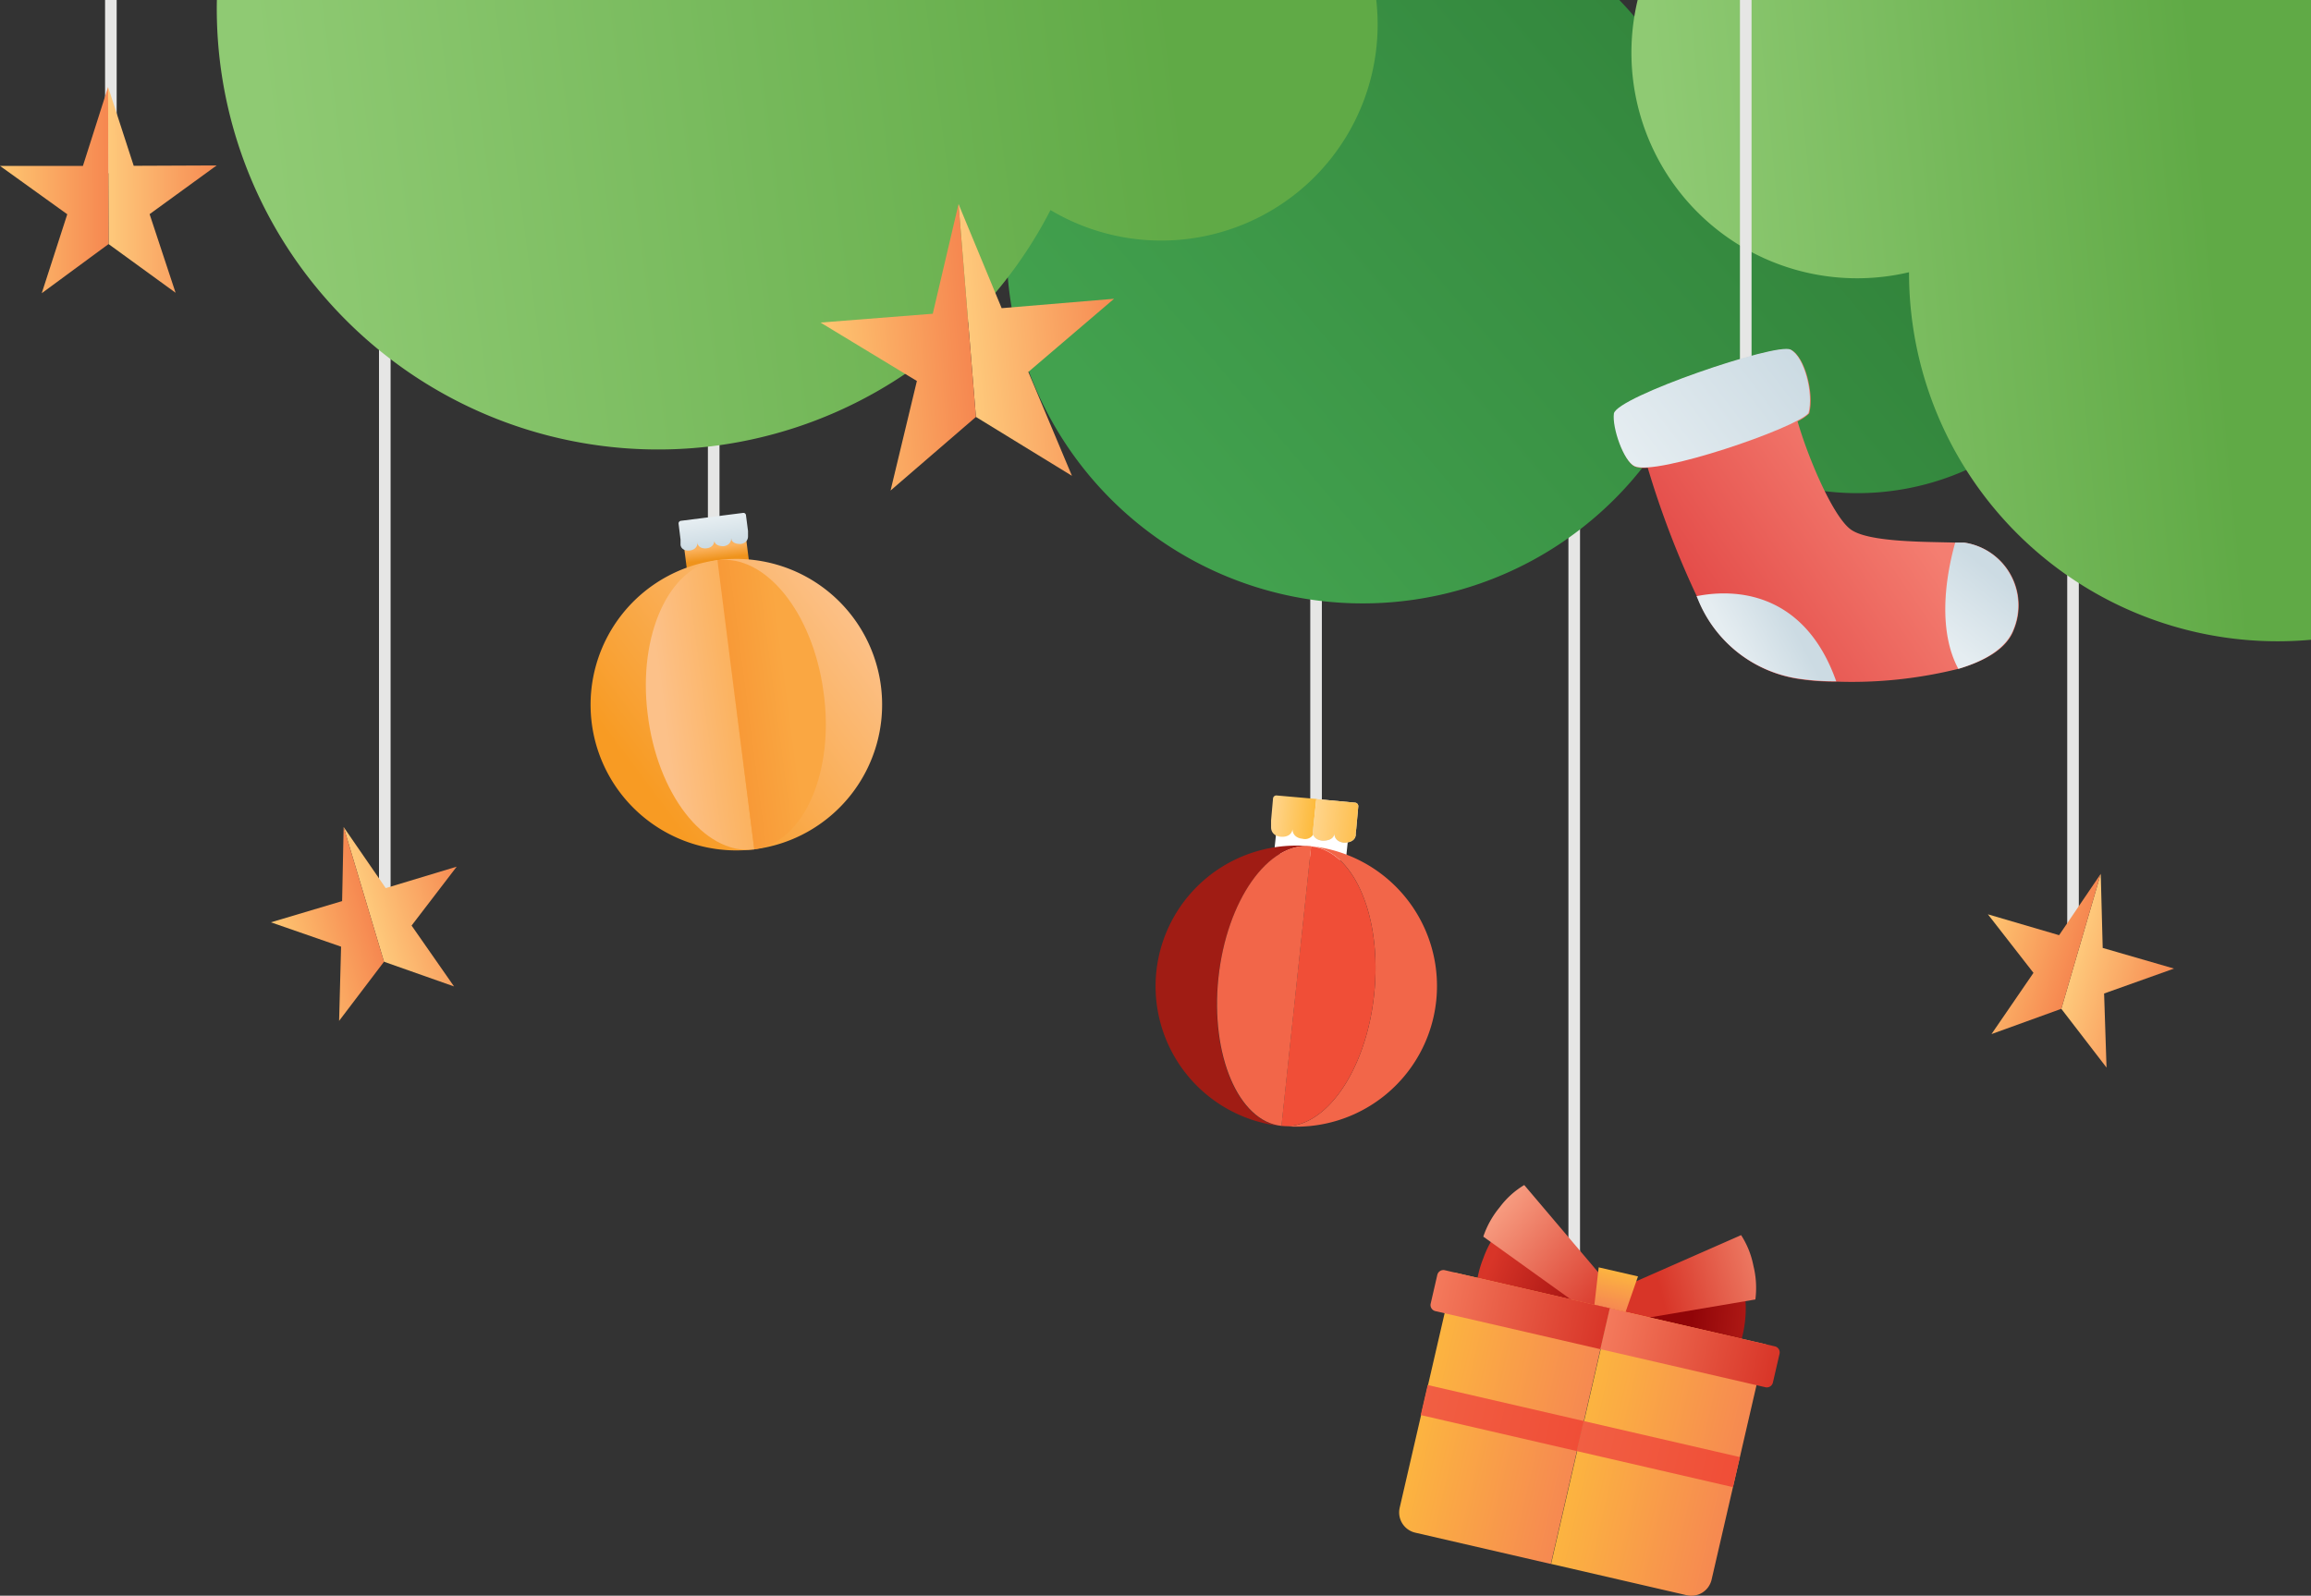 <svg xmlns="http://www.w3.org/2000/svg" xmlns:xlink="http://www.w3.org/1999/xlink" viewBox="0 0 199.27 137.63"><rect x="0" y="0" width="199.27" height="137.63" fill="#333333" stroke="none"/><defs><linearGradient id="a" x1="-98.22" y1="-290.34" x2="-89.61" y2="-290.34" gradientTransform="translate(191.83 389.22) rotate(16.27)" gradientUnits="userSpaceOnUse"><stop offset="0" stop-color="#fec97b"/><stop offset="1" stop-color="#f68951"/></linearGradient><linearGradient id="b" x1="-106.34" y1="-290.34" x2="-98.41" y2="-290.34" gradientTransform="translate(191.83 389.22) rotate(16.27)" gradientUnits="userSpaceOnUse"><stop offset="0" stop-color="#fec571"/><stop offset="1" stop-color="#f68951"/></linearGradient><linearGradient id="c" x1="-129.18" y1="592.44" x2="-120.57" y2="592.44" gradientTransform="translate(-14.3 -525.67) rotate(-16.67)" xlink:href="#a"/><linearGradient id="d" x1="-137.3" y1="592.44" x2="-129.38" y2="592.44" gradientTransform="translate(-14.3 -525.67) rotate(-16.67)" xlink:href="#b"/><linearGradient id="e" x1="-148.54" y1="129.74" x2="-138.92" y2="129.74" gradientTransform="translate(157.56 -113.72) rotate(-0.14)" xlink:href="#a"/><linearGradient id="f" x1="-157.61" y1="129.74" x2="-148.76" y2="129.74" gradientTransform="translate(157.56 -113.72) rotate(-0.14)" xlink:href="#b"/><linearGradient id="g" x1="-135.03" y1="-581.59" x2="-122.33" y2="-581.59" gradientTransform="matrix(0.86, 0.34, -0.37, 0.93, 29.73, 695.07)" gradientUnits="userSpaceOnUse"><stop offset="0" stop-color="#d83528"/><stop offset="1" stop-color="#910508"/></linearGradient><linearGradient id="h" x1="-607.58" y1="-947.51" x2="-594.62" y2="-947.51" gradientTransform="translate(-24.89 1219.08) rotate(40.54)" gradientUnits="userSpaceOnUse"><stop offset="0" stop-color="#f79c80"/><stop offset="1" stop-color="#d83528"/></linearGradient><linearGradient id="i" x1="-3139.68" y1="-164.53" x2="-3126.98" y2="-164.53" gradientTransform="matrix(-0.92, -0.07, -0.08, 1, -2743.79, 55.17)" xlink:href="#g"/><linearGradient id="j" x1="-3087.03" y1="345.46" x2="-3074.07" y2="345.46" gradientTransform="matrix(-0.97, 0.25, 0.25, 0.97, -2923.55, 550.59)" xlink:href="#h"/><linearGradient id="k" x1="-114.33" y1="-380.24" x2="-114.33" y2="-377.1" gradientTransform="translate(165.43 505.93) rotate(13)" gradientUnits="userSpaceOnUse"><stop offset="0" stop-color="#fcb440"/><stop offset="1" stop-color="#f68951"/></linearGradient><linearGradient id="l" x1="-128.15" y1="-365.73" x2="-114.33" y2="-365.73" gradientTransform="translate(250.78 488.04)" xlink:href="#k"/><linearGradient id="m" x1="-114.33" y1="-365.73" x2="-100.51" y2="-365.73" gradientTransform="translate(250.43 491.14)" xlink:href="#k"/><linearGradient id="n" x1="-129.47" y1="-375.23" x2="-114.33" y2="-375.23" gradientTransform="matrix(1, 0, 0, 1, 252.94, 488.13)" gradientUnits="userSpaceOnUse"><stop offset="0" stop-color="#f47a5c"/><stop offset="1" stop-color="#d83528"/></linearGradient><linearGradient id="o" x1="-114.33" y1="-375.23" x2="-99.19" y2="-375.23" gradientTransform="translate(252.55 491.54)" xlink:href="#n"/><linearGradient id="p" x1="-128.15" y1="-365.73" x2="-114.33" y2="-365.73" gradientTransform="translate(250.78 488.04)" gradientUnits="userSpaceOnUse"><stop offset="0" stop-color="#f15f43"/><stop offset="1" stop-color="#f04e37"/></linearGradient><linearGradient id="q" x1="-114.33" y1="-365.73" x2="-100.51" y2="-365.73" gradientTransform="translate(250.43 491.14)" xlink:href="#p"/><linearGradient id="r" x1="-70.83" y1="-61.89" x2="-67.32" y2="-61.89" gradientTransform="translate(173.7 139.31) rotate(6.03)" gradientUnits="userSpaceOnUse"><stop offset="0" stop-color="#ffd48a"/><stop offset="1" stop-color="#fdbb3e"/></linearGradient><linearGradient id="s" x1="-65.42" y1="-63.44" x2="-65.42" y2="-60.33" gradientTransform="translate(173.7 139.31) rotate(6.03)" gradientUnits="userSpaceOnUse"><stop offset="0" stop-color="#f6f6f6"/><stop offset="1" stop-color="#d1d3d4"/></linearGradient><linearGradient id="t" x1="-63.84" y1="-61.94" x2="-67.18" y2="-61.94" gradientTransform="translate(173.7 139.31) rotate(6.03)" gradientUnits="userSpaceOnUse"><stop offset="0" stop-color="#fec155"/><stop offset="1" stop-color="#ffd48a"/></linearGradient><linearGradient id="u" x1="-3373.58" y1="-47.56" x2="-3361.53" y2="-47.56" gradientTransform="matrix(-0.99, -0.1, -0.1, 0.99, -3236.18, -220.61)" gradientUnits="userSpaceOnUse"><stop offset="0" stop-color="#f26649"/><stop offset="1" stop-color="#f37456"/></linearGradient><linearGradient id="v" x1="-3368.2" y1="-47.56" x2="-3361.49" y2="-47.56" gradientTransform="matrix(-0.99, -0.1, -0.1, 0.99, -3236.18, -220.61)" gradientUnits="userSpaceOnUse"><stop offset="0" stop-color="#f04e37"/><stop offset="1" stop-color="#d83528"/></linearGradient><linearGradient id="w" x1="-3349.45" y1="-47.56" x2="-3361.22" y2="-47.56" gradientTransform="matrix(-0.99, -0.1, -0.1, 0.99, -3236.18, -220.61)" gradientUnits="userSpaceOnUse"><stop offset="0" stop-color="#f15f43"/><stop offset="1" stop-color="#a01c14"/></linearGradient><linearGradient id="x" x1="-3361.39" y1="-47.56" x2="-3354.77" y2="-47.56" xlink:href="#u"/><linearGradient id="y" x1="-82.29" y1="301.71" x2="-82.29" y2="302.75" gradientTransform="matrix(1, 0, 0, 1, 144.11, -254.53)" gradientUnits="userSpaceOnUse"><stop offset="0" stop-color="#fbb25d"/><stop offset="1" stop-color="#ef931c"/></linearGradient><linearGradient id="z" x1="-92.52" y1="321.14" x2="-71.97" y2="309.64" gradientTransform="matrix(0.99, -0.13, 0.13, 0.99, 105.21, -262.51)" gradientUnits="userSpaceOnUse"><stop offset="0" stop-color="#f89b23"/><stop offset="1" stop-color="#fcc189"/></linearGradient><linearGradient id="aa" x1="-82.29" y1="301.82" x2="-82.29" y2="299.41" gradientTransform="matrix(0.99, -0.13, 0.13, 0.99, 105.21, -262.51)" gradientUnits="userSpaceOnUse"><stop offset="0" stop-color="#ccdbe3"/><stop offset="1" stop-color="#e5edf1"/></linearGradient><linearGradient id="ab" x1="-89.93" y1="315.41" x2="-82.72" y2="315.41" gradientTransform="matrix(0.99, -0.13, 0.13, 0.99, 105.21, -262.51)" gradientUnits="userSpaceOnUse"><stop offset="0" stop-color="#fcc189"/><stop offset="1" stop-color="#fbb059"/></linearGradient><linearGradient id="ac" x1="-2802.61" y1="315.87" x2="-2795.4" y2="315.87" gradientTransform="matrix(-0.99, 0.13, 0.13, 0.99, -2749.09, 100.72)" gradientUnits="userSpaceOnUse"><stop offset="0" stop-color="#faa742"/><stop offset="1" stop-color="#f79231"/></linearGradient><linearGradient id="ad" x1="104.03" y1="45.28" x2="159.8" y2="-2.08" gradientUnits="userSpaceOnUse"><stop offset="0" stop-color="#42a14e"/><stop offset="1" stop-color="#2f7f38"/></linearGradient><linearGradient id="ae" x1="191.27" y1="25.54" x2="145" y2="30.05" gradientUnits="userSpaceOnUse"><stop offset="0" stop-color="#60aa46"/><stop offset="1" stop-color="#8fca73"/></linearGradient><linearGradient id="af" x1="102.31" y1="11.08" x2="24.34" y2="21.29" xlink:href="#ae"/><linearGradient id="ag" x1="-57.93" y1="238.62" x2="-44.86" y2="238.62" gradientTransform="translate(122.02 -212.89) rotate(-4.65)" xlink:href="#a"/><linearGradient id="ah" x1="-70.27" y1="238.62" x2="-58.23" y2="238.62" gradientTransform="translate(122.02 -212.89) rotate(-4.65)" xlink:href="#b"/><linearGradient id="ai" x1="145.09" y1="53.07" x2="162.67" y2="40.97" gradientUnits="userSpaceOnUse"><stop offset="0" stop-color="#e24745"/><stop offset="1" stop-color="#f47e71"/></linearGradient><linearGradient id="aj" x1="-19.36" y1="-43.4" x2="-23.17" y2="-37.21" gradientTransform="translate(186.08 94.89) rotate(6.82)" xlink:href="#aa"/><linearGradient id="ak" x1="-36.16" y1="-36.96" x2="-40.64" y2="-33.87" gradientTransform="translate(186.08 94.89) rotate(6.82)" xlink:href="#aa"/><linearGradient id="al" x1="-39.24" y1="-60.18" x2="-50.94" y2="-48.84" gradientTransform="translate(186.08 94.89) rotate(6.82)" xlink:href="#aa"/></defs><rect x="178.25" width="1" height="80.82" fill="#e6e6e5"/><polygon points="181.43 85.69 187.46 83.54 181.31 81.76 181.14 75.37 177.74 87.01 181.64 92.08 181.43 85.69" fill="url(#a)"/><polygon points="177.55 80.66 171.41 78.86 175.34 83.91 171.72 89.19 177.74 87.01 181.14 75.37 177.55 80.66" fill="url(#b)"/><rect x="32.68" width="1" height="77.16" fill="#e6e6e5"/><polygon points="35.49 79.83 39.38 74.75 33.26 76.6 29.63 71.33 33.11 82.95 39.15 85.08 35.49 79.83" fill="url(#c)"/><polygon points="29.5 77.72 23.36 79.55 29.41 81.65 29.24 88.05 33.11 82.95 29.63 71.33 29.5 77.72" fill="url(#d)"/><rect x="9.06" width="1" height="14.94" fill="#e6e6e5"/><polygon points="12.9 18.47 18.68 14.27 11.53 14.3 9.32 7.5 9.36 21.05 15.14 25.25 12.9 18.47" fill="url(#e)"/><polygon points="7.15 14.31 0 14.31 5.8 18.48 3.6 25.29 9.36 21.05 9.32 7.5 7.15 14.31" fill="url(#f)"/><rect x="61.04" width="1" height="62.2" fill="#e6e6e5"/><rect x="135.24" width="1" height="114.69" fill="#e6e6e5"/><rect x="112.98" width="1" height="87.57" fill="#e6e6e5"/><path d="M138.27,114.21l-11-2.82a8.76,8.76,0,0,1,.63-2.86,8.52,8.52,0,0,1,1.42-2.54l9.84,5.75Z" fill="url(#g)"/><path d="M138,113.91l-10.1-7.25a7.92,7.92,0,0,1,1.42-2.54,7.31,7.31,0,0,1,2.11-1.91l8.19,9.66Z" fill="url(#h)"/><path d="M138.72,114.31l11.09,2.27a10.12,10.12,0,0,0,.52-5.75l-11.37.85Z" fill="url(#i)"/><path d="M139.1,114.16l12.26-2.08a7.9,7.9,0,0,0-.17-2.91,7.47,7.47,0,0,0-1.06-2.64l-11.59,5.1Z" fill="url(#j)"/><polygon points="140.17 113.15 137.48 112.53 137.85 109.31 141.24 110.09 140.17 113.15" fill="url(#k)"/><path d="M122.64,111h13.82a0,0,0,0,1,0,0v22.62a0,0,0,0,1,0,0h-12a1.79,1.79,0,0,1-1.79-1.79V111a0,0,0,0,1,0,0Z" transform="translate(30.82 -26) rotate(13)" fill="url(#l)"/><path d="M136.1,114.1h13.82a0,0,0,0,1,0,0v20.83a1.79,1.79,0,0,1-1.79,1.79h-12a0,0,0,0,1,0,0V114.1a0,0,0,0,1,0,0Z" transform="translate(31.86 -28.95) rotate(13)" fill="url(#m)"/><path d="M124,111.09h14.6a0,0,0,0,1,0,0v3.62a0,0,0,0,1,0,0H124a.54.54,0,0,1-.54-.54v-2.54A.54.54,0,0,1,124,111.09Z" transform="translate(28.75 -26.58) rotate(13)" fill="url(#n)"/><path d="M138.22,114.49h14.6a.54.54,0,0,1,.54.54v2.54a.54.54,0,0,1-.54.54h-14.6a0,0,0,0,1,0,0v-3.62a0,0,0,0,1,0,0Z" transform="translate(29.89 -29.81) rotate(13)" fill="url(#o)"/><rect x="122.64" y="120.97" width="13.82" height="2.66" transform="translate(30.82 -26) rotate(13)" fill="url(#p)"/><rect x="136.1" y="124.08" width="13.82" height="2.66" transform="translate(31.86 -28.95) rotate(13)" fill="url(#q)"/><rect x="110.03" y="70.43" width="6.22" height="3.49" transform="translate(8.2 -11.48) rotate(6.03)" fill="#fff"/><path d="M110.09,68.61a.29.29,0,0,0-.32.25l-.17,1.9,0,.45v.14c0,.47.34.78.85.82s.94-.18,1-.65c0,.47.35.78.85.82a.84.84,0,0,0,1-.48l.31-2.94Z" fill="url(#r)"/><path d="M114.05,72.51c.51,0,1-.18,1-.65,0,.47.34.78.85.82h0c.5,0,.94-.18,1-.65v-.15l.05-.44.17-1.9a.3.3,0,0,0-.28-.31l-3.34-.31-.31,2.94a.85.85,0,0,0,0-.17C113.16,72.16,113.55,72.47,114.05,72.51Z" fill="url(#s)"/><path d="M114.05,72.51c.51,0,1-.18,1-.65,0,.47.34.78.85.82h0c.5,0,.94-.18,1-.65v-.15l.05-.44.17-1.9a.3.3,0,0,0-.28-.31l-3.34-.31-.31,2.94a.85.85,0,0,0,0-.17C113.16,72.16,113.55,72.47,114.05,72.51Z" fill="url(#t)"/><path d="M118.49,85.76c.7-6.67-1.73-12.38-5.44-12.78a12.13,12.13,0,0,1-2.55,24.13C114.21,97.5,117.79,92.42,118.49,85.76Z" fill="url(#u)"/><path d="M118.49,85.76c-.7,6.66-4.28,11.74-8,11.35L113.05,73C116.76,73.38,119.19,79.09,118.49,85.76Z" fill="url(#v)"/><path d="M99.71,83.77A12.14,12.14,0,0,1,113.05,73c-3.71-.39-7.28,4.7-8,11.36s1.73,12.38,5.44,12.77A12.14,12.14,0,0,1,99.71,83.77Z" fill="url(#w)"/><path d="M105.06,84.34c.71-6.66,4.28-11.75,8-11.36L110.5,97.11C106.79,96.72,104.36,91,105.06,84.34Z" fill="url(#x)"/><rect x="59.11" y="46.66" width="5.4" height="2.65" transform="translate(-5.57 8.2) rotate(-7.26)" fill="url(#y)"/><path d="M51,62.17A12.57,12.57,0,1,0,62.06,48.29,12.58,12.58,0,0,0,51,62.17Z" fill="url(#z)"/><path d="M58.71,44.92l5.35-.68a.22.22,0,0,1,.26.18l.18,1.38,0,.35v.11c0,.36-.25.61-.65.66h0c-.4,0-.76-.12-.8-.48,0,.36-.25.62-.66.67h0c-.4,0-.75-.12-.8-.48,0,.36-.25.61-.65.66h0c-.4.05-.76-.11-.8-.47,0,.36-.26.61-.66.66h0c-.4.05-.75-.12-.8-.48v-.11l0-.35-.17-1.38A.23.23,0,0,1,58.71,44.92Z" fill="url(#aa)"/><path d="M55.84,61.54c.81,6.9,4.87,12.15,9.07,11.73l.13,0L61.86,48.32C57.73,48.84,55,54.72,55.84,61.54Z" fill="url(#ab)"/><path d="M71,59.61c1,6.88-1.67,13-5.84,13.62l-.12,0L61.86,48.32C66,47.79,70.06,52.8,71,59.61Z" fill="url(#ac)"/><rect x="83.65" width="1" height="26.79" fill="#e6e5e4"/><path d="M172.3,0H148.58a22.88,22.88,0,0,0-5.38,4.47A30.57,30.57,0,0,0,139.63,0H95.41a30.71,30.71,0,1,0,48.94,36.24A23,23,0,1,0,172.3,0Z" fill="url(#ad)"/><path d="M141.21,0a19.46,19.46,0,0,0,23.4,23.48,31.78,31.78,0,0,0,34.66,31.7V0Z" fill="url(#ae)"/><path d="M18.7,0a37.91,37.91,0,0,0,9.22,25.55,38.05,38.05,0,0,0,53.66,4,38,38,0,0,0,9-11.43,18.67,18.67,0,0,0,21.74-1.9A18.63,18.63,0,0,0,118.67,0Z" fill="url(#af)"/><polygon points="88.67 32.08 96.06 25.77 86.37 26.58 82.65 17.6 84.15 35.96 92.43 41.04 88.67 32.08" fill="url(#ag)"/><polygon points="80.43 27.06 70.75 27.82 79.06 32.86 76.79 42.31 84.15 35.96 82.65 17.6 80.43 27.06" fill="url(#ah)"/><rect x="150.03" width="1" height="41.61" fill="#e6e6e5"/><path d="M169.37,46.8c-.19,0-.47,0-.78,0-2.34-.08-7.44,0-9-1.13s-3.72-6.28-4.59-9.33h0a3.86,3.86,0,0,0,1-.68c.45-1.63-.34-4.86-1.56-5.48s-15,4.08-15.22,5.52c-.15,1.23.82,4.1,1.75,4.54a2.44,2.44,0,0,0,1.11.11,79,79,0,0,0,4.24,11.1l.12.26a11.12,11.12,0,0,0,8.85,6.88,20.08,20.08,0,0,0,3.07.2,38,38,0,0,0,10.53-1.11c2.31-.68,4.16-1.74,4.76-3.38A5.47,5.47,0,0,0,169.37,46.8Z" fill="url(#ai)"/><path d="M173.62,54.27a5.47,5.47,0,0,0-4.25-7.47c-.19,0-.47,0-.78,0-.9,3.21-1.46,7.66.27,10.89C171.17,57,173,55.91,173.62,54.27Z" fill="url(#aj)"/><path d="M146.29,51.42l.11.26a11.13,11.13,0,0,0,8.86,6.88,21.45,21.45,0,0,0,3.07.2C155.78,51.54,150.29,50.62,146.29,51.42Z" fill="url(#ak)"/><path d="M140.94,40.21c1.82.87,13.94-3.28,15-4.58.45-1.63-.34-4.86-1.56-5.48s-15,4.08-15.22,5.52C139,36.9,140,39.77,140.94,40.21Z" fill="url(#al)"/></svg>